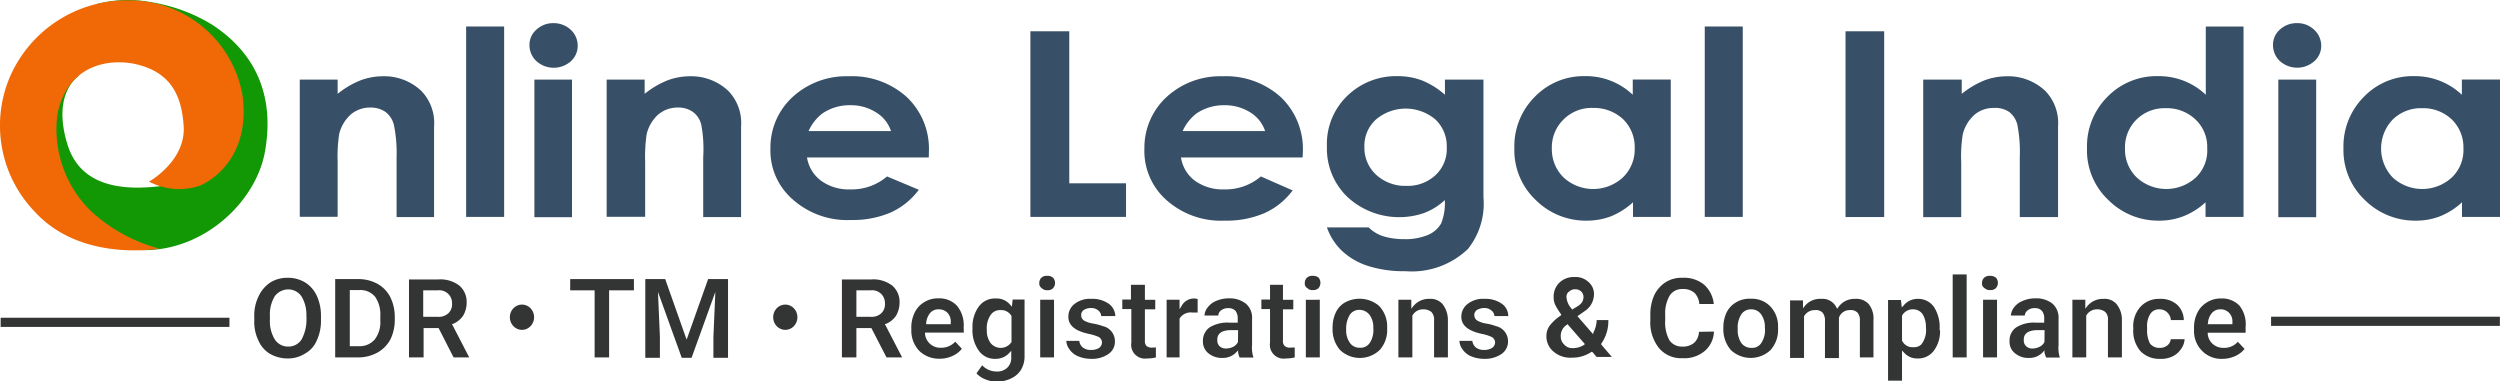 <svg id="Layer_1" data-name="Layer 1" xmlns="http://www.w3.org/2000/svg" viewBox="0 0 193.4 29.49"><defs><style>.cls-1{fill:#129805;}.cls-2{fill:#f06906;}.cls-3{fill:#385067;}.cls-4{fill:#333434;}</style></defs><path class="cls-1" d="M11.91,14.18s-2.2,1.27-.94,5.35,6,3.46,8.66,3,6.3-10.23-.32-10.85c2.21-.16-6.13-3-6.13-3a9.47,9.47,0,0,1,4.26-.16,13,13,0,0,1,4.72,1.74c3.15,2.05,4.88,5.23,4.1,9.76s-6,8.83-11.5,7.4-8-8.35-6.3-10.72,3.45-2.52,3.45-2.52Z" transform="translate(-5.75 -8.35)"/><path class="cls-2" d="M18.06,27.58s-6,1.09-9.6-2.83A9.6,9.6,0,0,1,6.56,14.2,9.84,9.84,0,0,1,15.7,8.38a8.88,8.88,0,0,1,8.82,7.4c.58,4.57-2.2,6.46-3.3,6.93a5,5,0,0,1-3.94-.31s2.83-1.58,2.68-4.26c-.14-2.22-.86-4-3.3-4.72-2.05-.63-5.67-.31-6.47,3.79a8.85,8.85,0,0,0,2.68,7.55,12.61,12.61,0,0,0,5.19,2.82Z" transform="translate(-5.75 -8.35)"/><path class="cls-3" d="M28.94,14.51h2.93v1.1a6.79,6.79,0,0,1,1.81-1.06,5,5,0,0,1,1.65-.3,4.18,4.18,0,0,1,3,1.12,3.56,3.56,0,0,1,1,2.77v7h-2.9V20.51A10.8,10.8,0,0,0,36.22,18a1.81,1.81,0,0,0-.66-1,2,2,0,0,0-1.15-.33,2.31,2.31,0,0,0-1.53.54,3,3,0,0,0-.89,1.5,11.65,11.65,0,0,0-.12,2.15v4.26H28.94V14.51Z" transform="translate(-5.75 -8.35)"/><rect class="cls-3" x="36.06" y="2.05" width="2.94" height="14.73"/><path class="cls-3" d="M49.89,10.64a1.94,1.94,0,0,0-1.32-.5,1.89,1.89,0,0,0-1.32.5,1.54,1.54,0,0,0-.54,1.2,1.68,1.68,0,0,0,.55,1.25,2,2,0,0,0,2.65,0,1.6,1.6,0,0,0,.53-1.22A1.67,1.67,0,0,0,49.89,10.64Zm-2.8,3.87V25.15H50V14.51Z" transform="translate(-5.75 -8.35)"/><path class="cls-3" d="M52.68,14.51h2.94v1.1a6.79,6.79,0,0,1,1.81-1.06,5,5,0,0,1,1.65-.3,4.19,4.19,0,0,1,3,1.12,3.56,3.56,0,0,1,1,2.77v7H60.15V20.51A10.25,10.25,0,0,0,60,18a1.71,1.71,0,0,0-.66-1,1.92,1.92,0,0,0-1.14-.33,2.31,2.31,0,0,0-1.53.54,3,3,0,0,0-.89,1.5,11.65,11.65,0,0,0-.12,2.15v4.26H52.68V14.51Z" transform="translate(-5.75 -8.35)"/><path class="cls-3" d="M77.61,20.09a5.51,5.51,0,0,0-1.72-4.24,6.31,6.31,0,0,0-4.5-1.6,6.14,6.14,0,0,0-4.32,1.6,5.31,5.31,0,0,0-1.72,4,5,5,0,0,0,1.74,3.94,6.32,6.32,0,0,0,4.48,1.58,7.53,7.53,0,0,0,3.06-.57,5.58,5.58,0,0,0,2.2-1.77L74.37,22a4.18,4.18,0,0,1-2.84,1,3.64,3.64,0,0,1-2.25-.66,2.78,2.78,0,0,1-1.1-1.81H77.6Zm-9.31-1.6a3.54,3.54,0,0,1,1.08-1.37,3.73,3.73,0,0,1,2.15-.63,3.59,3.59,0,0,1,2,.56,2.68,2.68,0,0,1,1.15,1.44Z" transform="translate(-5.75 -8.35)"/><polygon class="cls-3" points="79.71 2.42 82.72 2.42 82.72 14.18 87.11 14.18 87.11 16.78 79.71 16.78 79.71 2.42"/><path class="cls-3" d="M106.54,20.09a5.54,5.54,0,0,0-1.72-4.24,6.34,6.34,0,0,0-4.5-1.6A6.14,6.14,0,0,0,96,15.85a5.34,5.34,0,0,0-1.72,4A5.07,5.07,0,0,0,96,23.84a6.34,6.34,0,0,0,4.48,1.58,7.5,7.5,0,0,0,3.06-.57,5.54,5.54,0,0,0,2.21-1.77L103.29,22a4.19,4.19,0,0,1-2.83,1,3.67,3.67,0,0,1-2.26-.66,2.77,2.77,0,0,1-1.09-1.81h9.41Zm-9.3-1.6a3.54,3.54,0,0,1,1.08-1.37,3.78,3.78,0,0,1,2.16-.63,3.69,3.69,0,0,1,2,.56,2.7,2.7,0,0,1,1.14,1.44Z" transform="translate(-5.75 -8.35)"/><path class="cls-3" d="M117.53,14.51v1.17a6.12,6.12,0,0,0-1.78-1.11,5.31,5.31,0,0,0-1.92-.33,5.41,5.41,0,0,0-3.71,1.39,5.17,5.17,0,0,0-1.72,4.06A5.19,5.19,0,0,0,110,23.6a5.91,5.91,0,0,0,5.91,1.23,4.85,4.85,0,0,0,1.61-1,4.18,4.18,0,0,1-.29,1.82,2.16,2.16,0,0,1-1,.87,4.58,4.58,0,0,1-1.89.33,5.41,5.41,0,0,1-1.6-.23,2.77,2.77,0,0,1-1.11-.68h-3.23a4.64,4.64,0,0,0,1.2,1.85,5.37,5.37,0,0,0,2,1.14,9.17,9.17,0,0,0,2.88.4,6.28,6.28,0,0,0,4.83-1.72,5.62,5.62,0,0,0,1.2-4v-9.1h-2.94Zm-.73,7.39a3.16,3.16,0,0,1-2.25.83,3.33,3.33,0,0,1-2.33-.85,2.84,2.84,0,0,1-.92-2.17,2.73,2.73,0,0,1,.9-2.12,3.56,3.56,0,0,1,4.59,0,2.83,2.83,0,0,1,.88,2.16A2.75,2.75,0,0,1,116.8,21.9Z" transform="translate(-5.75 -8.35)"/><path class="cls-3" d="M132.06,14.51v1.17a5.25,5.25,0,0,0-3.69-1.44,5.26,5.26,0,0,0-3.87,1.58,5.42,5.42,0,0,0-1.6,4,5.31,5.31,0,0,0,1.65,4,5.49,5.49,0,0,0,3.93,1.6,5.31,5.31,0,0,0,1.88-.33A5.75,5.75,0,0,0,132.08,24v1.13H135V14.5h-2.95Zm-.78,7.58a3.39,3.39,0,0,1-4.56,0,3.06,3.06,0,0,1-.92-2.26,3,3,0,0,1,.91-2.24A3.06,3.06,0,0,1,129,16.7a3.28,3.28,0,0,1,2.31.87,3,3,0,0,1,.9,2.24A3,3,0,0,1,131.28,22.09Z" transform="translate(-5.75 -8.35)"/><rect class="cls-3" x="131.88" y="2.05" width="2.94" height="14.73"/><rect class="cls-3" x="142.77" y="2.42" width="2.99" height="14.37"/><path class="cls-3" d="M154.57,14.51h2.94v1.1a6.91,6.91,0,0,1,1.8-1.06,5,5,0,0,1,1.65-.3,4.2,4.2,0,0,1,3,1.12,3.56,3.56,0,0,1,1,2.77v7H162V20.51a10.8,10.8,0,0,0-.19-2.52,1.76,1.76,0,0,0-.66-1A1.93,1.93,0,0,0,160,16.7a2.28,2.28,0,0,0-1.52.54,3,3,0,0,0-.89,1.5,10.78,10.78,0,0,0-.12,2.15v4.26h-2.94V14.51Z" transform="translate(-5.75 -8.35)"/><path class="cls-3" d="M176.39,10.4v5.28a5.26,5.26,0,0,0-1.7-1.08,5.36,5.36,0,0,0-2-.36,5.3,5.3,0,0,0-3.89,1.58,5.42,5.42,0,0,0-1.6,4,5.27,5.27,0,0,0,1.65,4,5.45,5.45,0,0,0,3.91,1.6,5.14,5.14,0,0,0,1.87-.33A5.51,5.51,0,0,0,176.37,24v1.13h2.94V10.4Zm-.78,11.69a3.38,3.38,0,0,1-4.55,0,3,3,0,0,1-.92-2.26,3,3,0,0,1,.9-2.24,3.08,3.08,0,0,1,2.26-.87,3.2,3.2,0,0,1,2.29.87,2.92,2.92,0,0,1,.91,2.24A2.88,2.88,0,0,1,175.61,22.09Z" transform="translate(-5.75 -8.35)"/><path class="cls-3" d="M184.76,10.64a1.87,1.87,0,0,0-1.32-.5,1.9,1.9,0,0,0-1.32.5,1.56,1.56,0,0,0-.53,1.2,1.68,1.68,0,0,0,.55,1.25,2,2,0,0,0,2.64,0,1.58,1.58,0,0,0,.54-1.22A1.68,1.68,0,0,0,184.76,10.64ZM182,14.51V25.15h2.93V14.51Z" transform="translate(-5.75 -8.35)"/><path class="cls-3" d="M196.2,14.51v1.17a5.29,5.29,0,0,0-3.69-1.44,5.24,5.24,0,0,0-3.87,1.58,5.42,5.42,0,0,0-1.6,4,5.31,5.31,0,0,0,1.65,4,5.51,5.51,0,0,0,3.93,1.6,5.18,5.18,0,0,0,1.87-.33A5.51,5.51,0,0,0,196.21,24v1.13h2.94V14.5h-3Zm-.79,7.58a3.38,3.38,0,0,1-4.55,0,3.24,3.24,0,0,1,0-4.5,3.11,3.11,0,0,1,2.26-.87,3.22,3.22,0,0,1,2.3.87,3,3,0,0,1,.9,2.24A2.91,2.91,0,0,1,195.41,22.09Z" transform="translate(-5.75 -8.35)"/><rect class="cls-4" x="0.05" y="24.58" width="17.7" height="0.71"/><rect class="cls-4" x="175.69" y="24.5" width="17.7" height="0.71"/><path class="cls-4" d="M30.27,31.26h0a2.4,2.4,0,0,0-.9-1.05A2.55,2.55,0,0,0,28,29.84a2.46,2.46,0,0,0-1.35.37,2.63,2.63,0,0,0-.89,1.05,3.38,3.38,0,0,0-.34,1.6v.31a3.3,3.3,0,0,0,.34,1.56,2.17,2.17,0,0,0,.89,1,2.74,2.74,0,0,0,1.35.35,2.45,2.45,0,0,0,1.35-.38,2.05,2.05,0,0,0,.9-1,3.55,3.55,0,0,0,.33-1.59v-.26A3.71,3.71,0,0,0,30.27,31.26Zm-.81,1.65h0v.18a3.22,3.22,0,0,1-.38,1.52,1.19,1.19,0,0,1-1,.55,1.21,1.21,0,0,1-1.07-.55,2.69,2.69,0,0,1-.38-1.52v-.31a2.69,2.69,0,0,1,.38-1.52A1.3,1.3,0,0,1,28,30.74a1.23,1.23,0,0,1,1.08.55,2.73,2.73,0,0,1,.37,1.54Z" transform="translate(-5.75 -8.35)"/><path class="cls-4" d="M35.92,31.29a2.46,2.46,0,0,0-1-1,3.05,3.05,0,0,0-1.43-.35H31.68V36h1.83a3.1,3.1,0,0,0,1.43-.37,2.56,2.56,0,0,0,1-1,3.38,3.38,0,0,0,.35-1.51v-.28A3.43,3.43,0,0,0,35.92,31.29Zm-.75,1.85a2.19,2.19,0,0,1-.43,1.47,1.52,1.52,0,0,1-1.23.52h-.7V30.79h.73a1.47,1.47,0,0,1,1.23.52,2.39,2.39,0,0,1,.4,1.5Z" transform="translate(-5.75 -8.35)"/><path class="cls-4" d="M40.71,33.41l.08,0a1.81,1.81,0,0,0,.79-.64,2,2,0,0,0,.27-1,1.65,1.65,0,0,0-.57-1.33,2.41,2.41,0,0,0-1.65-.47H37.39V36h1.13V33.73h1.16l0,0L40.84,36h1.21Zm-1.08-.55H38.49V30.81h1.12a1,1,0,0,1,.83.29,1,1,0,0,1,.28.75.94.94,0,0,1-.28.73A1.09,1.09,0,0,1,39.63,32.86Z" transform="translate(-5.75 -8.35)"/><polygon class="cls-4" points="49.04 21.59 49.04 22.46 47.12 22.46 47.12 27.65 46 27.65 46 22.46 44.11 22.46 44.11 21.59 49.04 21.59"/><polygon class="cls-4" points="56.32 21.59 56.32 27.68 55.19 27.68 55.19 26.06 55.34 22.58 53.5 27.68 52.74 27.68 50.9 22.58 51.05 26.06 51.05 27.68 49.92 27.68 49.92 21.59 51.46 21.59 53.04 26.06 53.12 26.27 54.78 21.59 56.32 21.59"/><path class="cls-4" d="M74.2,33.41l.08,0a1.76,1.76,0,0,0,.79-.64,2,2,0,0,0,.27-1,1.65,1.65,0,0,0-.57-1.33,2.41,2.41,0,0,0-1.65-.47H70.88V36H72V33.73h1.16l0,0L74.33,36h1.21Zm-1.08-.55H72V30.81H73.1a1,1,0,0,1,.83.29,1,1,0,0,1,.28.75.94.94,0,0,1-.28.73A1.09,1.09,0,0,1,73.12,32.86Z" transform="translate(-5.75 -8.35)"/><path class="cls-4" d="M80.3,33.66A2.36,2.36,0,0,0,79.78,32a1.88,1.88,0,0,0-1.44-.57,2,2,0,0,0-1.1.3,1.9,1.9,0,0,0-.74.82,2.6,2.6,0,0,0-.25,1.2v.13a2.27,2.27,0,0,0,.62,1.62,2.2,2.2,0,0,0,1.6.6,2.31,2.31,0,0,0,1-.23,1.89,1.89,0,0,0,.69-.54l-.51-.55a1.45,1.45,0,0,1-1.12.47,1.18,1.18,0,0,1-1.22-1.07v-.1h3Zm-1-.23h-1.9v-.09a1.39,1.39,0,0,1,.3-.77.82.82,0,0,1,.66-.29.93.93,0,0,1,.68.26.94.94,0,0,1,.26.7Z" transform="translate(-5.75 -8.35)"/><path class="cls-4" d="M84.09,31.52l-.06.55-.13-.14a1.36,1.36,0,0,0-1.12-.49,1.54,1.54,0,0,0-1.3.61,2.65,2.65,0,0,0-.5,1.6h0v.16a2.69,2.69,0,0,0,.5,1.68,1.5,1.5,0,0,0,1.28.62,1.41,1.41,0,0,0,1.08-.47l.14-.15V36a1.05,1.05,0,0,1-.31.8,1.12,1.12,0,0,1-.83.29,1.54,1.54,0,0,1-1.11-.48l-.44.62a1.74,1.74,0,0,0,.65.45,2.49,2.49,0,0,0,1,.2A2.65,2.65,0,0,0,84,37.61a1.79,1.79,0,0,0,.74-.66,2,2,0,0,0,.27-1V31.52ZM84,34.81a1,1,0,0,1-1.63.06,1.62,1.62,0,0,1-.28-1,1.81,1.81,0,0,1,.28-1.13.86.86,0,0,1,.76-.4.91.91,0,0,1,.87.46v2Z" transform="translate(-5.75 -8.35)"/><path class="cls-4" d="M86.22,31.54V36h1.07V31.54Zm1-1.7a.62.62,0,0,0-.46-.15.56.56,0,0,0-.45.15.54.54,0,0,0-.16.41.43.43,0,0,0,.2.4h0a.55.55,0,0,0,.43.15.55.55,0,0,0,.43-.15.61.61,0,0,0,0-.82Z" transform="translate(-5.75 -8.35)"/><path class="cls-4" d="M92,34.74a1.14,1.14,0,0,1-.51,1,2.21,2.21,0,0,1-1.34.37,2.59,2.59,0,0,1-1-.2,1.48,1.48,0,0,1-.67-.54,1.15,1.15,0,0,1-.24-.65h1a.82.82,0,0,0,.26.5,1,1,0,0,0,.67.2,1.11,1.11,0,0,0,.6-.15.55.55,0,0,0,.23-.42.5.5,0,0,0-.27-.44,3.79,3.79,0,0,0-.75-.23c-1.07-.23-1.58-.66-1.58-1.32a1.22,1.22,0,0,1,.48-1,1.91,1.91,0,0,1,1.29-.39,2.19,2.19,0,0,1,1.37.39,1.21,1.21,0,0,1,.49.94H90.94a.6.6,0,0,0-.2-.41.81.81,0,0,0-.6-.21,1,1,0,0,0-.53.14.46.46,0,0,0-.22.43.49.49,0,0,0,.24.41,2.08,2.08,0,0,0,.68.22,4.5,4.5,0,0,1,.76.2A1.19,1.19,0,0,1,92,34.74Z" transform="translate(-5.75 -8.35)"/><path class="cls-4" d="M95.17,35.23V36a2.62,2.62,0,0,1-.67.08,1.07,1.07,0,0,1-1.23-1.23V32.26h-.7v-.74h.67V30.38h1.08v1.16h.8v.74h-.8v2.41a.54.54,0,0,0,.12.42.61.61,0,0,0,.45.13Z" transform="translate(-5.75 -8.35)"/><path class="cls-4" d="M98.4,31.48v1.05H98A1,1,0,0,0,97,33v3H96V31.54h1l0,.73.14-.22a1.1,1.1,0,0,1,1-.61A1.76,1.76,0,0,1,98.4,31.48Z" transform="translate(-5.75 -8.35)"/><path class="cls-4" d="M102.61,35.05V33a1.41,1.41,0,0,0-.47-1.15,2,2,0,0,0-1.31-.42,2.42,2.42,0,0,0-1,.2,1.56,1.56,0,0,0-.66.51,1.07,1.07,0,0,0-.24.62H100a.52.52,0,0,1,.2-.39.83.83,0,0,1,.55-.18.72.72,0,0,1,.58.21.94.94,0,0,1,.17.57v.34h-.65a2.6,2.6,0,0,0-1.53.37,1.25,1.25,0,0,0-.51,1.07,1.14,1.14,0,0,0,.41.92,1.64,1.64,0,0,0,1.09.37,1.43,1.43,0,0,0,1.1-.46l.12-.12,0,.16a1.61,1.61,0,0,0,.12.39h1.07A2.36,2.36,0,0,1,102.61,35.05Zm-1.09-.24a.88.88,0,0,1-.37.37,1.26,1.26,0,0,1-.55.13.72.72,0,0,1-.5-.17.63.63,0,0,1-.18-.45v-.08c0-.48.39-.72,1.06-.72h.55Z" transform="translate(-5.75 -8.35)"/><path class="cls-4" d="M105.91,35.23V36a2.56,2.56,0,0,1-.67.08A1.07,1.07,0,0,1,104,34.85V32.26h-.67v-.74H104V30.38h1v1.16h.8v.74h-.8v2.41a.51.51,0,0,0,.13.42.56.56,0,0,0,.44.13Z" transform="translate(-5.75 -8.35)"/><path class="cls-4" d="M107.77,29.84a.65.65,0,0,0-.46-.15.58.58,0,0,0-.46.15.54.54,0,0,0-.16.41.39.39,0,0,0,.2.39l0,0a.51.51,0,0,0,.42.15.56.56,0,0,0,.44-.15.64.64,0,0,0,0-.82Zm-1,1.7V36h1.08V31.54Z" transform="translate(-5.75 -8.35)"/><path class="cls-4" d="M112.42,32a2.35,2.35,0,0,0-2.59-.27,1.72,1.72,0,0,0-.74.79,2.62,2.62,0,0,0-.25,1.2v0a2.43,2.43,0,0,0,.57,1.7,2.22,2.22,0,0,0,3.08,0,2.31,2.31,0,0,0,.57-1.65V33.5A2.27,2.27,0,0,0,112.42,32Zm-.71,2.88a.83.83,0,0,1-.76.37.9.9,0,0,1-.79-.4,1.67,1.67,0,0,1-.27-1,2.05,2.05,0,0,1,.27-1.13.86.86,0,0,1,.76-.4,1,1,0,0,1,.79.4,1.63,1.63,0,0,1,.28,1A1.85,1.85,0,0,1,111.71,34.89Z" transform="translate(-5.75 -8.35)"/><path class="cls-4" d="M117.76,33.12V36h-1.07V33.12a.83.83,0,0,0-.21-.64,1,1,0,0,0-.62-.2.93.93,0,0,0-.85.49V36h-1.08V31.54h1l0,.69.14-.18a1.56,1.56,0,0,1,1.28-.58,1.22,1.22,0,0,1,1,.41A2,2,0,0,1,117.76,33.12Z" transform="translate(-5.75 -8.35)"/><path class="cls-4" d="M122.41,34.74a1.16,1.16,0,0,1-.51,1,2.27,2.27,0,0,1-1.35.37,2.62,2.62,0,0,1-1-.2,1.46,1.46,0,0,1-.66-.54,1.15,1.15,0,0,1-.24-.65h1a.78.78,0,0,0,.26.5,1,1,0,0,0,.67.2,1.1,1.1,0,0,0,.59-.15.53.53,0,0,0,.24-.42.5.5,0,0,0-.28-.44,3.27,3.27,0,0,0-.74-.23c-1.07-.23-1.59-.66-1.59-1.32a1.22,1.22,0,0,1,.49-1,1.91,1.91,0,0,1,1.29-.39,2.19,2.19,0,0,1,1.37.39,1.17,1.17,0,0,1,.48.94h-1.07a.57.57,0,0,0-.21-.41.8.8,0,0,0-.6-.21,1.1,1.1,0,0,0-.53.14.49.49,0,0,0-.22.43.5.5,0,0,0,.25.41,2,2,0,0,0,.67.22,4.05,4.05,0,0,1,.76.2A1.19,1.19,0,0,1,122.41,34.74Z" transform="translate(-5.75 -8.35)"/><path class="cls-4" d="M129.62,35l0-.06a3,3,0,0,0,.55-1.83h-.9a2.3,2.3,0,0,1-.27,1l0,.1-.08-.09-1.14-1.31.56-.39a1.58,1.58,0,0,0,.72-1.25,1.22,1.22,0,0,0-.42-1,1.46,1.46,0,0,0-1.08-.39,1.61,1.61,0,0,0-1.18.44,1.51,1.51,0,0,0-.44,1.13,1.37,1.37,0,0,0,.15.64,5.39,5.39,0,0,0,.43.68l0,.06-.06.05a3.41,3.41,0,0,0-.86.81,1.38,1.38,0,0,0-.22.76,1.53,1.53,0,0,0,.55,1.2,2,2,0,0,0,1.41.47,2.67,2.67,0,0,0,1.53-.45l.06,0,.33.39h1.18Zm-2.5-4.07a.61.61,0,0,1,.48-.2.63.63,0,0,1,.48.18.59.59,0,0,1,.17.42.9.9,0,0,1-.11.4,1.28,1.28,0,0,1-.39.34l-.4.24,0-.06a1.47,1.47,0,0,1-.41-.84A.52.52,0,0,1,127.12,30.91Zm1.2,4.08a1.58,1.58,0,0,1-.9.27.83.83,0,0,1-.68-.29.84.84,0,0,1-.25-.64,1,1,0,0,1,.42-.84l.14-.09,0,.05,1.3,1.49Z" transform="translate(-5.75 -8.35)"/><path class="cls-4" d="M138.34,34a2.06,2.06,0,0,1-.72,1.51,2.45,2.45,0,0,1-1.7.55,2.24,2.24,0,0,1-1.82-.77,3.17,3.17,0,0,1-.68-2.17v-.39a3.65,3.65,0,0,1,.3-1.54,2.48,2.48,0,0,1,.87-1,2.31,2.31,0,0,1,1.33-.35,2.43,2.43,0,0,1,1.68.55,2.33,2.33,0,0,1,.73,1.48h-1.12a1.39,1.39,0,0,0-.36-.85,1.29,1.29,0,0,0-.93-.31,1.13,1.13,0,0,0-1,.5,2.71,2.71,0,0,0-.35,1.47v.46a2.84,2.84,0,0,0,.32,1.52,1.14,1.14,0,0,0,1,.5,1.31,1.31,0,0,0,.93-.3,1.2,1.2,0,0,0,.36-.84Z" transform="translate(-5.75 -8.35)"/><path class="cls-4" d="M142.65,32h0a2,2,0,0,0-1.46-.54,2,2,0,0,0-1.12.27,1.85,1.85,0,0,0-.75.79,2.68,2.68,0,0,0-.25,1.2v0a2.46,2.46,0,0,0,.58,1.71,2.24,2.24,0,0,0,3.07,0,2.33,2.33,0,0,0,.58-1.66V33.5A2.21,2.21,0,0,0,142.65,32ZM142,34.89a.83.83,0,0,1-.76.37.92.92,0,0,1-.79-.39,1.76,1.76,0,0,1-.27-1.06,1.9,1.9,0,0,1,.27-1.13.89.89,0,0,1,.77-.4.92.92,0,0,1,.78.4,1.64,1.64,0,0,1,.28,1A1.81,1.81,0,0,1,142,34.89Z" transform="translate(-5.75 -8.35)"/><path class="cls-4" d="M150.68,33.14V36h-1.05V33.17a.9.9,0,0,0-.17-.62.72.72,0,0,0-.61-.21.86.86,0,0,0-.84.59v3.12h-1.08V33.19a1,1,0,0,0-.17-.64.72.72,0,0,0-.61-.21.93.93,0,0,0-.84.48h0v3.22h-1.08V31.59h1l0,.61.13-.17a1.53,1.53,0,0,1,1.28-.56,1.2,1.2,0,0,1,1.17.65l.06.12.08-.11a1.53,1.53,0,0,1,1.32-.66,1.29,1.29,0,0,1,1.05.41A1.81,1.81,0,0,1,150.68,33.14Z" transform="translate(-5.75 -8.35)"/><path class="cls-4" d="M155.8,33.89v-.1a2.85,2.85,0,0,0-.45-1.71,1.49,1.49,0,0,0-1.28-.61A1.39,1.39,0,0,0,153,32l-.13.13-.06-.57h-1v6.24h1.08V35.47l.14.14a1.34,1.34,0,0,0,1.08.47,1.5,1.5,0,0,0,1.25-.61,2.5,2.5,0,0,0,.47-1.58ZM154.38,35a.8.8,0,0,1-.57.21h-.05a.88.88,0,0,1-.87-.52V32.77a.94.94,0,0,1,.87-.49.88.88,0,0,1,.74.4,1.9,1.9,0,0,1,.24,1A1.8,1.8,0,0,1,154.38,35Z" transform="translate(-5.75 -8.35)"/><rect class="cls-4" x="151.06" y="21.23" width="1.08" height="6.42"/><path class="cls-4" d="M159.16,31.54V36h1.08V31.54Zm1-1.7a.65.65,0,0,0-.46-.15.6.6,0,0,0-.46.15.54.54,0,0,0-.16.41.39.39,0,0,0,.2.39v0a.57.57,0,0,0,.44.15.55.55,0,0,0,.43-.15.61.61,0,0,0,0-.82Z" transform="translate(-5.75 -8.35)"/><path class="cls-4" d="M165,35.05V33a1.44,1.44,0,0,0-.46-1.15,2,2,0,0,0-1.32-.42,2.4,2.4,0,0,0-1,.2,1.53,1.53,0,0,0-.67.51,1.19,1.19,0,0,0-.24.62h1.08a.5.5,0,0,1,.21-.39.78.78,0,0,1,.54-.18.68.68,0,0,1,.58.22.85.85,0,0,1,.17.56v.34h-.65a2.58,2.58,0,0,0-1.52.37,1.23,1.23,0,0,0-.51,1.07,1.1,1.1,0,0,0,.41.92,1.59,1.59,0,0,0,1.08.37,1.43,1.43,0,0,0,1.1-.46l.11-.14,0,.18a2.23,2.23,0,0,0,.13.39h1.06A2.42,2.42,0,0,1,165,35.05Zm-1.09-.25a.74.74,0,0,1-.37.37,1.13,1.13,0,0,1-.55.14.65.65,0,0,1-.5-.18.59.59,0,0,1-.18-.44v-.08c0-.48.39-.72,1.07-.72h.54Z" transform="translate(-5.75 -8.35)"/><path class="cls-4" d="M169.9,33.12V36h-1.08V33.12a.79.79,0,0,0-.21-.64,1,1,0,0,0-.62-.2.94.94,0,0,0-.85.49V36h-1.07V31.54h1l0,.69.14-.18a1.56,1.56,0,0,1,1.28-.58,1.21,1.21,0,0,1,1,.41A1.91,1.91,0,0,1,169.9,33.12Z" transform="translate(-5.75 -8.35)"/><path class="cls-4" d="M174.75,34.59a1.36,1.36,0,0,1-.25.72,1.65,1.65,0,0,1-.66.6,2,2,0,0,1-1,.2,2,2,0,0,1-1.51-.6,2.41,2.41,0,0,1-.55-1.7v-.08a2.26,2.26,0,0,1,.55-1.64,1.94,1.94,0,0,1,1.51-.62,1.9,1.9,0,0,1,1.34.46,1.66,1.66,0,0,1,.51,1.18h-1a.92.92,0,0,0-.26-.57.84.84,0,0,0-.62-.26.79.79,0,0,0-.71.35,1.77,1.77,0,0,0-.25,1.08v.13a2.18,2.18,0,0,0,.22,1.08.89.89,0,0,0,.74.34.91.91,0,0,0,.62-.2.71.71,0,0,0,.25-.47Z" transform="translate(-5.75 -8.35)"/><path class="cls-4" d="M179.47,34.09v-.43A2.33,2.33,0,0,0,179,32a1.86,1.86,0,0,0-1.43-.56,2,2,0,0,0-1.09.3,1.92,1.92,0,0,0-.75.82,2.57,2.57,0,0,0-.25,1.2v.13a2.16,2.16,0,0,0,.63,1.61,2.09,2.09,0,0,0,1.59.61,2.4,2.4,0,0,0,1-.23,1.93,1.93,0,0,0,.69-.54l-.52-.55a1.4,1.4,0,0,1-1.11.47,1.23,1.23,0,0,1-.83-.3,1.16,1.16,0,0,1-.39-.77v-.1Zm-2.91-.75a1.29,1.29,0,0,1,.3-.77.83.83,0,0,1,.66-.29.89.89,0,0,1,.67.27.92.92,0,0,1,.26.69v.19h-1.92Z" transform="translate(-5.75 -8.35)"/><ellipse class="cls-4" cx="40.38" cy="24.54" rx="0.94" ry="0.98"/><ellipse class="cls-4" cx="60.75" cy="24.54" rx="0.94" ry="0.98"/></svg>